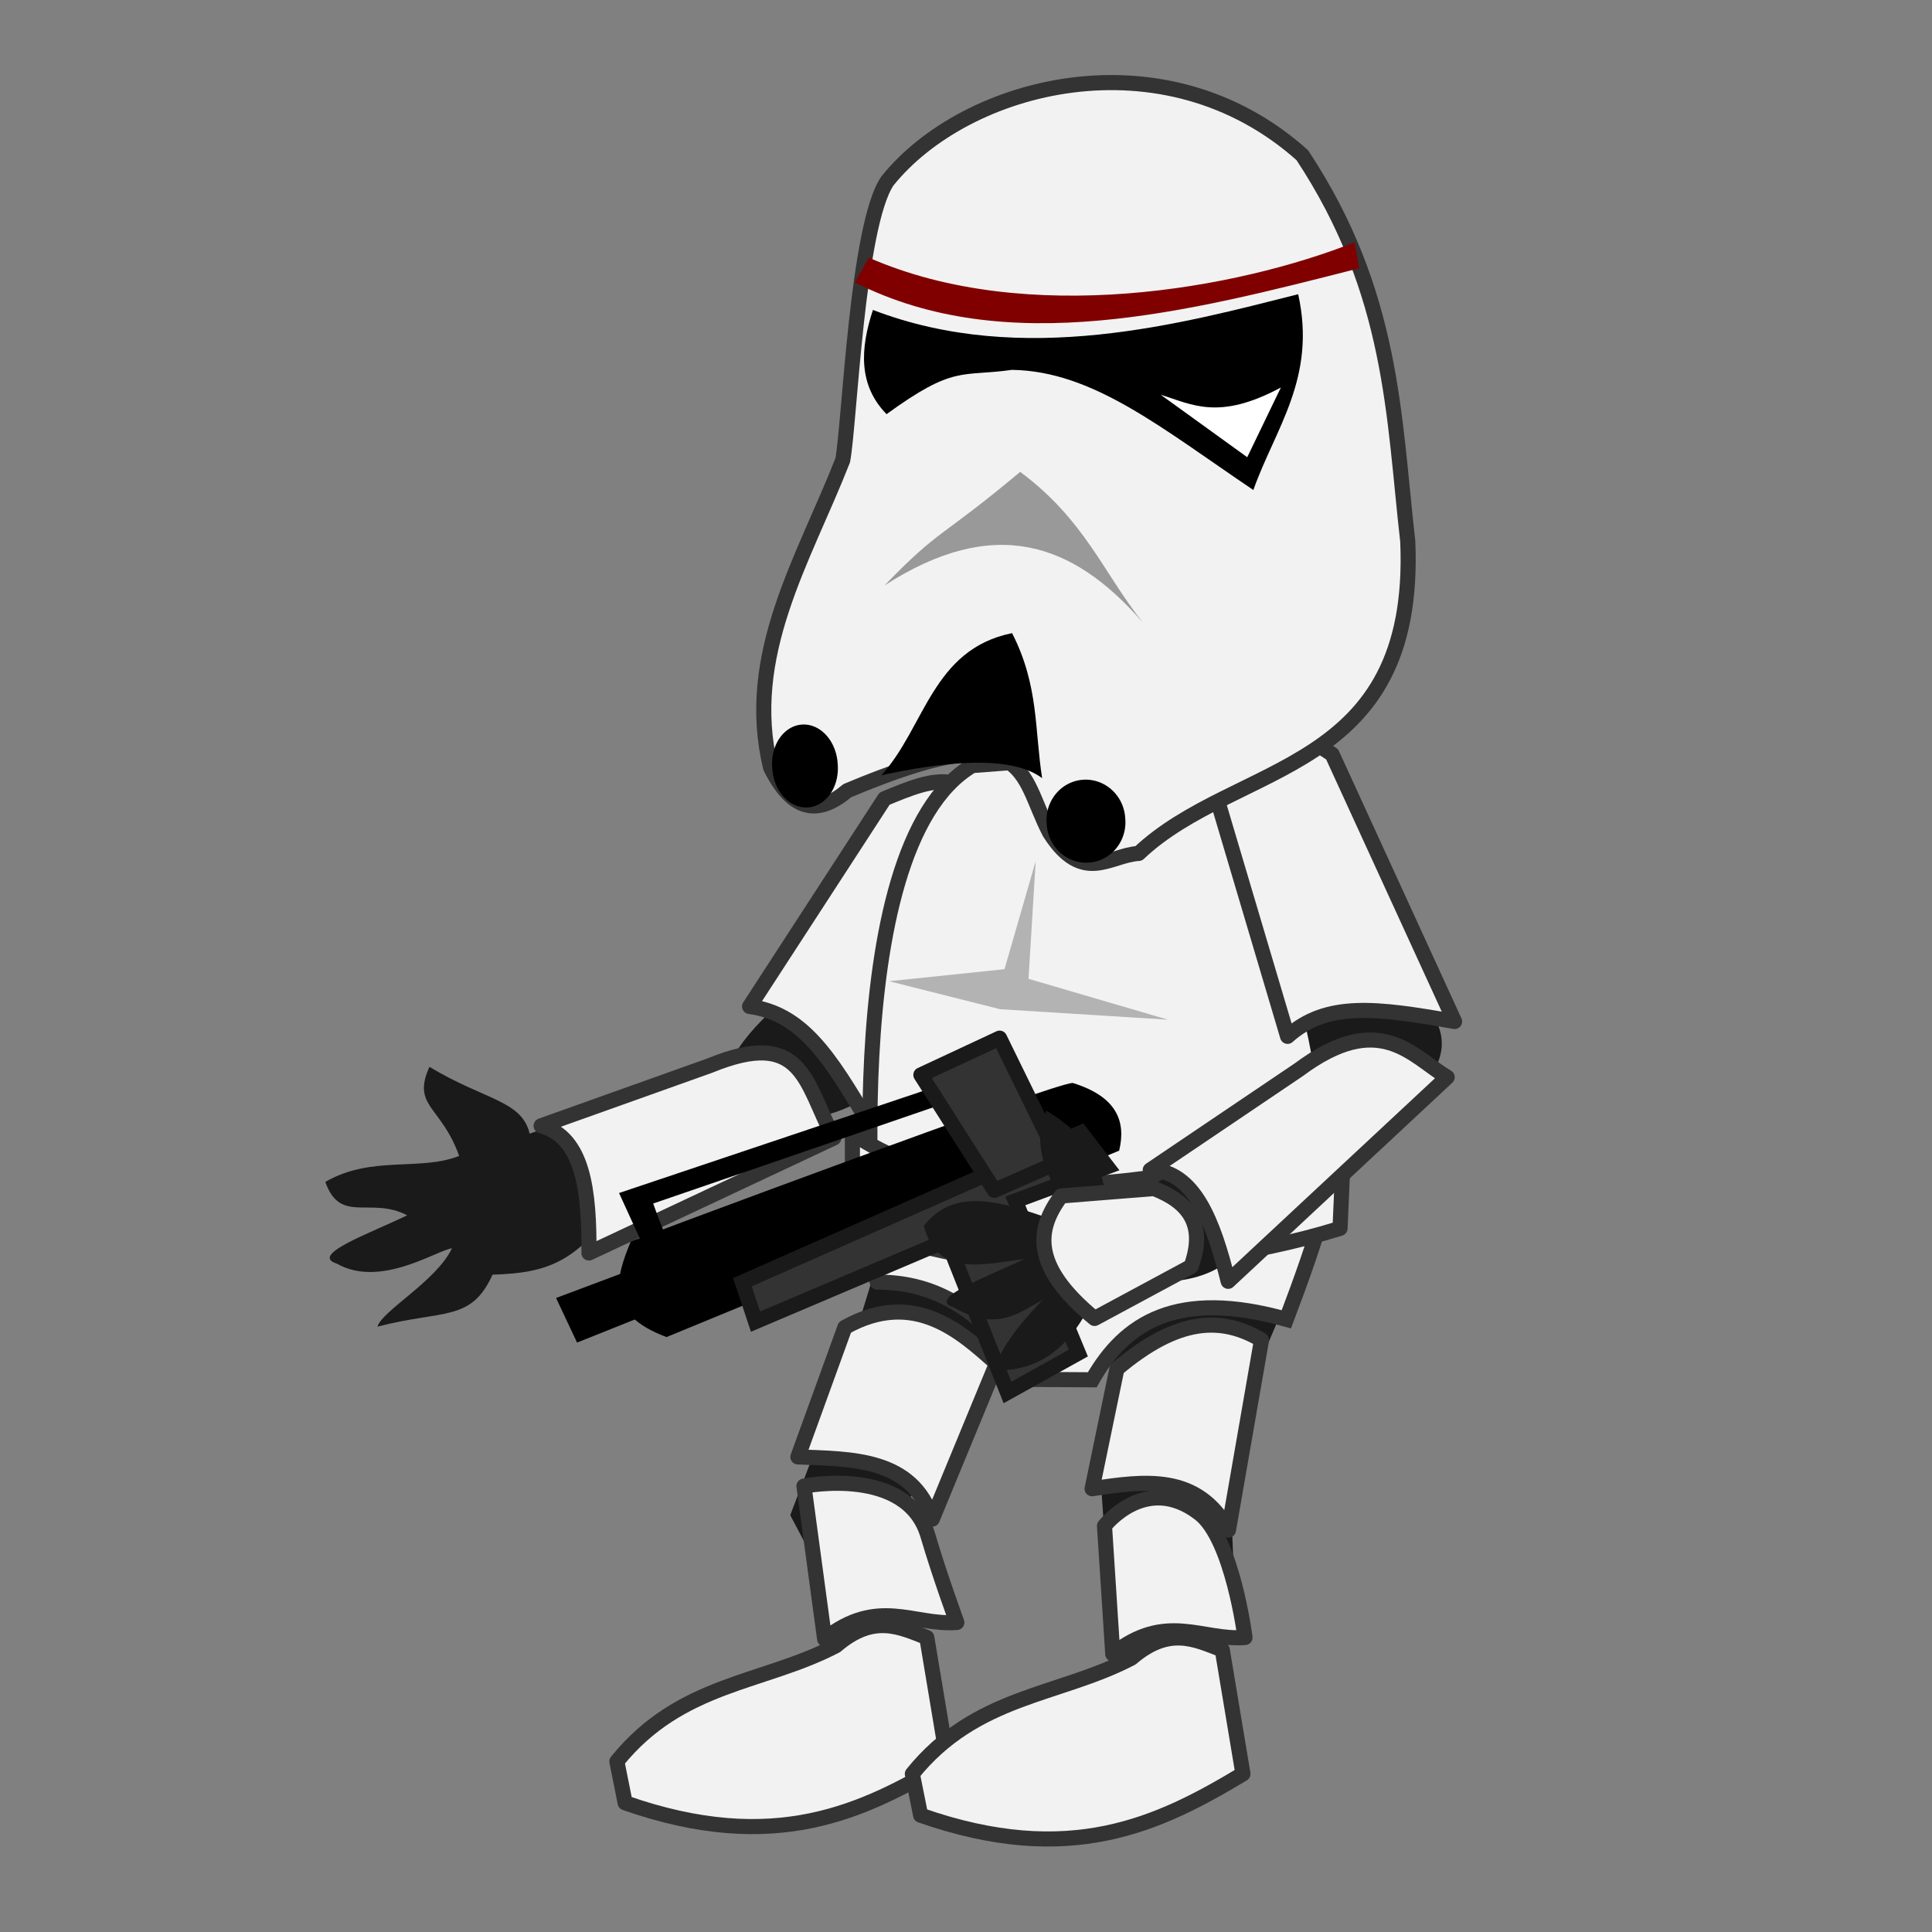 <?xml version="1.0" encoding="UTF-8" standalone="no"?>
<!-- Created with Inkscape (http://www.inkscape.org/) -->
<svg
   xmlns:dc="http://purl.org/dc/elements/1.1/"
   xmlns:cc="http://creativecommons.org/ns#"
   xmlns:rdf="http://www.w3.org/1999/02/22-rdf-syntax-ns#"
   xmlns:svg="http://www.w3.org/2000/svg"
   xmlns="http://www.w3.org/2000/svg"
   xmlns:sodipodi="http://sodipodi.sourceforge.net/DTD/sodipodi-0.dtd"
   xmlns:inkscape="http://www.inkscape.org/namespaces/inkscape"
   width="128"
   height="128"
   id="svg2"
   sodipodi:version="0.32"
   inkscape:version="0.46+devel"
   version="1.0"
   sodipodi:docname="sf_stormtrooper.svg"
   inkscape:output_extension="org.inkscape.output.svg.inkscape">
  <rect width="100%" height="100%" fill="#808080" stroke="none"/>
  <defs
     id="defs4">
    <inkscape:perspective
       sodipodi:type="inkscape:persp3d"
       inkscape:vp_x="0 : 64 : 1"
       inkscape:vp_y="0 : 1000 : 0"
       inkscape:vp_z="400 : 64 : 1"
       inkscape:persp3d-origin="200 : 42.666667 : 1"
       id="perspective134" />
    <filter
       inkscape:collect="always"
       id="filter4212">
      <feGaussianBlur
         inkscape:collect="always"
         stdDeviation="0.654"
         id="feGaussianBlur4214" />
    </filter>
  </defs>
  <sodipodi:namedview
     id="base"
     pagecolor="#ffffff"
     bordercolor="#666666"
     borderopacity="1.0"
     gridtolerance="10000"
     guidetolerance="10"
     objecttolerance="10"
     inkscape:pageopacity="0.0"
     inkscape:pageshadow="2"
     inkscape:zoom="1"
     inkscape:cx="249.21253"
     inkscape:cy="62.345341"
     inkscape:document-units="px"
     inkscape:current-layer="layer1"
     showgrid="false"
     inkscape:window-width="1538"
     inkscape:window-height="961"
     inkscape:window-x="136"
     inkscape:window-y="24" />
  <g
     inkscape:label="Layer 1"
     inkscape:groupmode="layer"
     id="layer1">
    <g
       id="g3779"
       transform="translate(-101,-22)" />
    <g
       id="g2914"
       transform="translate(-190,-2)">
      <path
         style="fill:#1a1a1a;fill-opacity:1;stroke:none"
         d="m 248.697,58.665 c 1.475,5.737 -7.685,8.341 -10.328,13.77 l -6.885,2.459 -6.393,2.213 c -0.526,-2.213 -2.974,-2.213 -6.639,-4.426 -1.188,2.623 0.787,2.583 1.967,5.901 -2.585,1.032 -5.801,-0.054 -8.865,1.721 0.985,2.825 2.992,0.946 5.422,2.213 -2.441,1.192 -6.502,2.615 -4.672,3.197 2.871,1.644 6.548,-0.837 7.64,-1.013 -1.01,2.158 -4.66,4.163 -4.935,5.194 4.36,-1.14 6.193,-0.292 7.623,-3.443 3.589,-0.123 5.635,-0.715 8.606,-5.164 l 11.803,-5.164 c 5.176,-0.202 9.484,-5.707 8.114,-7.869 l -2.459,-9.59 z"
         id="path3107"
         sodipodi:nodetypes="cccccccccccccccc" />
      <path
         sodipodi:nodetypes="cccccccccccccccccccc"
         id="path3103"
         d="m 247.027,111.235 -4.672,-8.852 3.197,-8.36 2.951,-9.59 1.229,-5.41 20.901,-1.721 5.656,8.36 -4.918,11.557 0.492,11.803 -2.459,9.098 -4.426,-1.475 -1.721,-11.803 -0.492,-7.131 1.721,-4.672 -1.475,-0.984 -3.197,-0.492 -5.656,2.213 -3.934,7.623 -0.492,13.032 -2.705,-3.197 z"
         style="fill:#1a1a1a;fill-opacity:1;stroke:none" />
      <path
         style="fill:#f2f2f2;fill-opacity:1;stroke:#333333;stroke-width:1;stroke-linejoin:round;stroke-miterlimit:4;stroke-opacity:1;stroke-dasharray:none;stroke-dashoffset:0"
         d="m 248.604,54.914 c 3.2,-1.318 6.438,-2.761 7.192,3.885 l -8.205,17.663 c -2.671,-4.55 -4.474,-7.309 -7.929,-7.781 l 8.942,-13.767 z"
         id="path3097"
         sodipodi:nodetypes="ccccc" />
      <path
         sodipodi:nodetypes="ccccccc"
         id="path3073"
         d="m 254.415,52.72 18.07,-1.369 c 10.681,15.522 6.571,27.926 2.738,38.056 -7.23,-2.029 -10.712,0.227 -12.859,4.008 l -4.105,-0.025 c -3.38,-5.087 -6.761,-6.445 -10.141,-6.447 -0.06,0.139 -2.998,-28.689 6.297,-34.223 z"
         style="fill:#f2f2f2;fill-opacity:1;stroke:#333333;stroke-width:1" />
      <path
         sodipodi:nodetypes="ccccc"
         id="path3075"
         d="m 246.475,77.087 c 9.411,6.524 25.659,2.067 32.58,0 l -0.274,6.297 c -12.124,3.743 -25.79,2.908 -32.307,-0.548 l -1e-5,-5.749 z"
         style="fill:#f2f2f2;fill-opacity:1;stroke:#333333;stroke-width:1;stroke-linejoin:round;stroke-miterlimit:4;stroke-opacity:1;stroke-dasharray:none;stroke-dashoffset:0" />
      <path
         sodipodi:nodetypes="ccccc"
         id="path3077"
         d="m 263.997,92.693 -1.643,7.94 c 3.491,-0.527 6.97,-1.015 9.035,2.738 l 2.19,-12.594 c -2.632,-1.555 -5.526,-1.512 -9.582,1.916 z"
         style="fill:#f2f2f2;fill-opacity:1;stroke:#333333;stroke-width:1;stroke-linejoin:round;stroke-miterlimit:4;stroke-opacity:1;stroke-dasharray:none;stroke-dashoffset:0" />
      <path
         inkscape:transform-center-y="3.4908893"
         inkscape:transform-center-x="-15.749093"
         style="fill:#f2f2f2;fill-opacity:1;stroke:#333333;stroke-width:1;stroke-linejoin:round;stroke-miterlimit:4;stroke-opacity:1;stroke-dasharray:none;stroke-dashoffset:0"
         d="m 245.975,89.943 -3.113,8.582 c 3.528,0.142 7.584,0.046 8.903,4.121 l 4.256,-10.311 c -2.291,-2.025 -5.415,-4.993 -10.046,-2.392 z"
         id="path3079"
         sodipodi:nodetypes="ccccc" />
      <path
         sodipodi:nodetypes="csccc"
         id="path3081"
         d="m 263.176,103.097 c 0,0 2.738,-3.559 6.297,-0.821 2.181,1.678 3.012,8.214 3.012,8.214 -2.883,0.215 -5.231,-1.709 -8.761,1.095 l -0.548,-8.487 z"
         style="fill:#f2f2f2;fill-opacity:1;stroke:#333333;stroke-width:1;stroke-linejoin:round;stroke-miterlimit:4;stroke-opacity:1;stroke-dasharray:none;stroke-dashoffset:0" />
      <path
         style="fill:#f2f2f2;fill-opacity:1;stroke:#333333;stroke-width:1;stroke-linejoin:round;stroke-miterlimit:4;stroke-opacity:1;stroke-dasharray:none;stroke-dashoffset:0"
         d="m 243.263,100.459 c 0,0 6.845,-1.369 8.214,3.285 0.776,2.64 1.917,5.749 1.917,5.749 -2.883,0.215 -5.231,-1.708 -8.761,1.095 l -1.369,-10.13 z"
         id="path3083"
         sodipodi:nodetypes="csccc" />
      <path
         sodipodi:nodetypes="cccccc"
         id="path3085"
         d="m 251.403,110.489 c -1.79,-0.689 -3.526,-1.592 -6.023,0.548 -4.843,2.524 -10.291,2.437 -14.511,7.666 l 0.548,2.738 c 9.882,3.462 15.778,0.615 21.355,-2.738 l -1.369,-8.214 z"
         style="fill:#f2f2f2;fill-opacity:1;stroke:#333333;stroke-width:1;stroke-linejoin:round;stroke-miterlimit:4;stroke-opacity:1;stroke-dasharray:none;stroke-dashoffset:0" />
      <path
         style="fill:#f2f2f2;fill-opacity:1;stroke:#333333;stroke-width:1;stroke-linejoin:round;stroke-miterlimit:4;stroke-opacity:1;stroke-dasharray:none;stroke-dashoffset:0"
         d="m 270.979,111.31 c -1.79,-0.689 -3.526,-1.592 -6.023,0.548 -4.843,2.524 -10.291,2.437 -14.511,7.666 l 0.548,2.738 c 9.882,3.462 15.778,0.615 21.355,-2.738 l -1.369,-8.214 z"
         id="path3087"
         sodipodi:nodetypes="cccccc" />
      <path
         sodipodi:nodetypes="ccccc"
         id="path3157"
         d="m 261.08,73.75 c -1.039,-0.098 -29.289,10.497 -29.289,10.497 -0.993,2.422 -1.745,4.801 2.368,6.337 l 29.989,-12.351 c 0.473,-1.974 -0.187,-3.584 -3.068,-4.483 z"
         style="fill:#000000;fill-opacity:1;stroke:none" />
      <path
         sodipodi:nodetypes="ccccccccc"
         id="path3159"
         d="m 252.748,84.169 3.999,10.085 4.695,-2.608 -4.173,-10.085 6.086,-2.26 -1.739,-2.26 -22.43,9.911 0.869,2.608 12.693,-5.39 z"
         style="fill:#333333;fill-opacity:1;stroke:#1a1a1a;stroke-width:1" />
      <path
         style="fill:#f2f2f2;fill-opacity:1;stroke:#333333;stroke-width:1;stroke-linejoin:round;stroke-miterlimit:4;stroke-opacity:1;stroke-dasharray:none;stroke-dashoffset:0"
         d="m 237.026,72.599 c 6.181,-2.533 6.286,1.118 8.216,4.797 l -16.223,7.619 c 0.025,-4.056 -0.347,-7.653 -3.169,-8.428 l 11.177,-3.988 z"
         id="path3099"
         sodipodi:nodetypes="ccccc" />
      <path
         id="path3165"
         d="m 255.878,72.694 -24.864,8.346 2.782,6.086 c 0,0 2.434,0.522 1.565,-0.695 -0.869,-1.217 -2.086,-4.695 -2.086,-4.695 l 22.777,-7.824 -0.174,-1.217 z"
         style="fill:#000000;fill-opacity:1;stroke:none" />
      <path
         sodipodi:nodetypes="ccccc"
         id="path3161"
         d="m 251.01,73.215 4.868,7.65 4.347,-1.913 -3.999,-8.172 -5.216,2.434 z"
         style="fill:#333333;fill-opacity:1;stroke:#1a1a1a;stroke-width:1;stroke-linejoin:round;stroke-miterlimit:4;stroke-opacity:1;stroke-dasharray:none;stroke-dashoffset:0" />
      <path
         sodipodi:nodetypes="cccccccccccccccc"
         id="path3105"
         d="m 272.846,57.138 c 1.475,5.737 3.626,10.8 4.426,17.213 l -8.36,4.672 -5.41,3.197 c -0.526,-2.213 -0.515,-4.426 -4.18,-6.639 -1.188,2.623 0.409,5.246 2.459,7.869 -3.802,-1.055 -8.001,-3.497 -10.573,-0.246 0.862,3.441 3.888,2.551 6.639,2.213 -2.441,1.192 -6.502,2.615 -4.672,3.197 2.871,1.644 4.288,0.38 5.901,-0.492 -2.227,2.332 -2.921,3.641 -3.197,4.672 4.013,0.078 5.701,-2.751 7.131,-5.901 3.589,-0.123 7.357,1.006 10.328,-3.443 l 10.819,-9.344 c 2.963,-3.399 0.386,-5.216 -0.984,-7.377 L 272.846,57.138 z"
         style="fill:#1a1a1a;fill-opacity:1;stroke:none" />
      <path
         sodipodi:nodetypes="ccccc"
         id="path3089"
         d="m 270.633,54.925 c 1.073,-3.29 2.076,-6.69 7.623,-2.951 l 8.114,17.704 c -5.195,-0.92 -8.464,-1.339 -11.065,0.984 l -4.672,-15.737 z"
         style="fill:#f2f2f2;fill-opacity:1;stroke:#333333;stroke-width:1;stroke-linejoin:round;stroke-miterlimit:4;stroke-opacity:1;stroke-dasharray:none;stroke-dashoffset:0" />
      <path
         sodipodi:nodetypes="ccccc"
         id="path3091"
         d="m 276.043,72.875 c 5.358,-3.989 7.481,-0.924 9.836,0.492 l -14.508,13.524 c -0.983,-3.935 -2.238,-7.327 -5.164,-7.377 l 9.836,-6.639 z"
         style="fill:#f2f2f2;fill-opacity:1;stroke:#333333;stroke-width:1;stroke-linejoin:round;stroke-miterlimit:4;stroke-opacity:1;stroke-dasharray:none;stroke-dashoffset:0" />
      <path
         sodipodi:nodetypes="ccccc"
         id="path3095"
         d="m 260.305,81.236 6.147,-0.492 c 2.246,0.865 3.48,2.338 2.459,5.164 l -6.393,3.443 c -4.231,-3.481 -3.836,-5.934 -2.213,-8.114 z"
         style="fill:#f2f2f2;fill-opacity:1;stroke:#333333;stroke-width:1;stroke-linejoin:round;stroke-miterlimit:4;stroke-opacity:1;stroke-dasharray:none;stroke-dashoffset:0" />
      <path
         sodipodi:nodetypes="ccccccccc"
         id="path3101"
         d="m 245.833,32.487 c 0.455,-2.386 0.945,-15.518 2.956,-18.492 5.185,-6.468 18.32,-9.917 27.491,-1.714 6.043,9.147 6.043,17.289 6.988,25.588 0.663,15.501 -11.32,14.519 -17.828,20.673 -1.922,0.108 -3.694,2.088 -5.902,-1.377 -2.068,-3.974 -1.247,-7.89 -13.405,-2.78 -1.819,1.53 -3.544,1.553 -5.078,-1.532 -1.809,-7.471 2.199,-13.775 4.779,-20.365 z"
         style="fill:#f2f2f2;fill-opacity:1;stroke:#333333;stroke-width:1;stroke-linejoin:round;stroke-miterlimit:4;stroke-opacity:1;stroke-dasharray:none;stroke-dashoffset:0" />
      <path
         sodipodi:nodetypes="cccccc"
         id="path3111"
         d="m 276.008,21.493 c 1.233,5.561 -1.531,8.898 -2.97,12.972 -6.146,-4.146 -10.628,-7.876 -15.989,-7.961 -3.379,0.479 -3.804,-0.339 -8.312,2.935 -1.87,-1.909 -1.756,-4.314 -0.903,-6.905 9.925,3.819 20.534,0.884 28.174,-1.041 z"
         style="fill:#000000;fill-opacity:1;stroke:none" />
      <path
         sodipodi:nodetypes="ccccc"
         id="path3113"
         d="m 247.555,19.067 c 10.49,4.609 24.446,2.063 32.189,-1.014 l 0.312,1.719 c -11.413,2.919 -23.405,6.009 -33.416,0.939 l 0.915,-1.643 z"
         style="fill:#800000;fill-opacity:1;stroke:none" />
      <path
         sodipodi:nodetypes="cccc"
         id="path3115"
         d="m 248.39,53.363 c 2.882,-3.144 3.356,-8.338 8.663,-9.417 1.783,3.479 1.489,6.445 1.992,9.608 -2.179,-1.625 -6.814,-1.024 -10.656,-0.191 z"
         style="fill:#000000;fill-opacity:1;stroke:none" />
      <path
         transform="matrix(0.98,-0.079,0.111,1.381,127.76,-6.506)"
         d="m 114.551,49.334 a 2.21,1.945 0 1 1 -4.419,0 2.21,1.945 0 1 1 4.419,0 z"
         sodipodi:ry="1.9445436"
         sodipodi:rx="2.2097087"
         sodipodi:cy="49.33437"
         sodipodi:cx="112.34159"
         id="path3117"
         style="fill:#000000;fill-opacity:1;stroke:none"
         sodipodi:type="arc" />
      <path
         sodipodi:type="arc"
         style="fill:#000000;fill-opacity:1;stroke:none"
         id="path3119"
         sodipodi:cx="112.34159"
         sodipodi:cy="49.33437"
         sodipodi:rx="2.2097087"
         sodipodi:ry="1.9445436"
         d="m 114.551,49.334 a 2.21,1.945 0 1 1 -4.419,0 2.21,1.945 0 1 1 4.419,0 z"
         transform="matrix(1.177,-0.094,0.111,1.381,124.246,-1.165)" />
      <path
         sodipodi:nodetypes="cccc"
         id="path3121"
         d="m 248.601,40.787 c 3.724,-3.85 3.602,-3.017 8.99,-7.525 4.294,3.202 5.482,6.653 8.128,9.988 -4.665,-5.378 -9.912,-7.103 -17.118,-2.463 z"
         style="fill:#999999;fill-opacity:1;stroke:none" />
      <path
         id="path3167"
         d="m 233.796,85.386 -6.955,2.608 1.391,2.956 6.086,-2.434 -0.522,-3.13 z"
         style="fill:#000000;fill-opacity:1;stroke:none" />
      <path
         style="fill:#b3b3b3;fill-opacity:1;stroke:none"
         d="m 248.904,67.008 7.355,1.855 11.118,0.693 -9.236,-2.707 0.478,-7.803 -2.07,7.166 -7.644,0.796 z"
         id="path2889"
         sodipodi:nodetypes="ccccccc" />
      <path
         style="fill:#ffffff;fill-opacity:1;stroke:none"
         d="m 266.899,28.152 c 2.08,0.644 3.845,1.73 7.962,-0.478 l -2.229,4.618 -5.733,-4.14 z"
         id="path2891"
         sodipodi:nodetypes="cccc" />
    </g>
  </g>
</svg>
